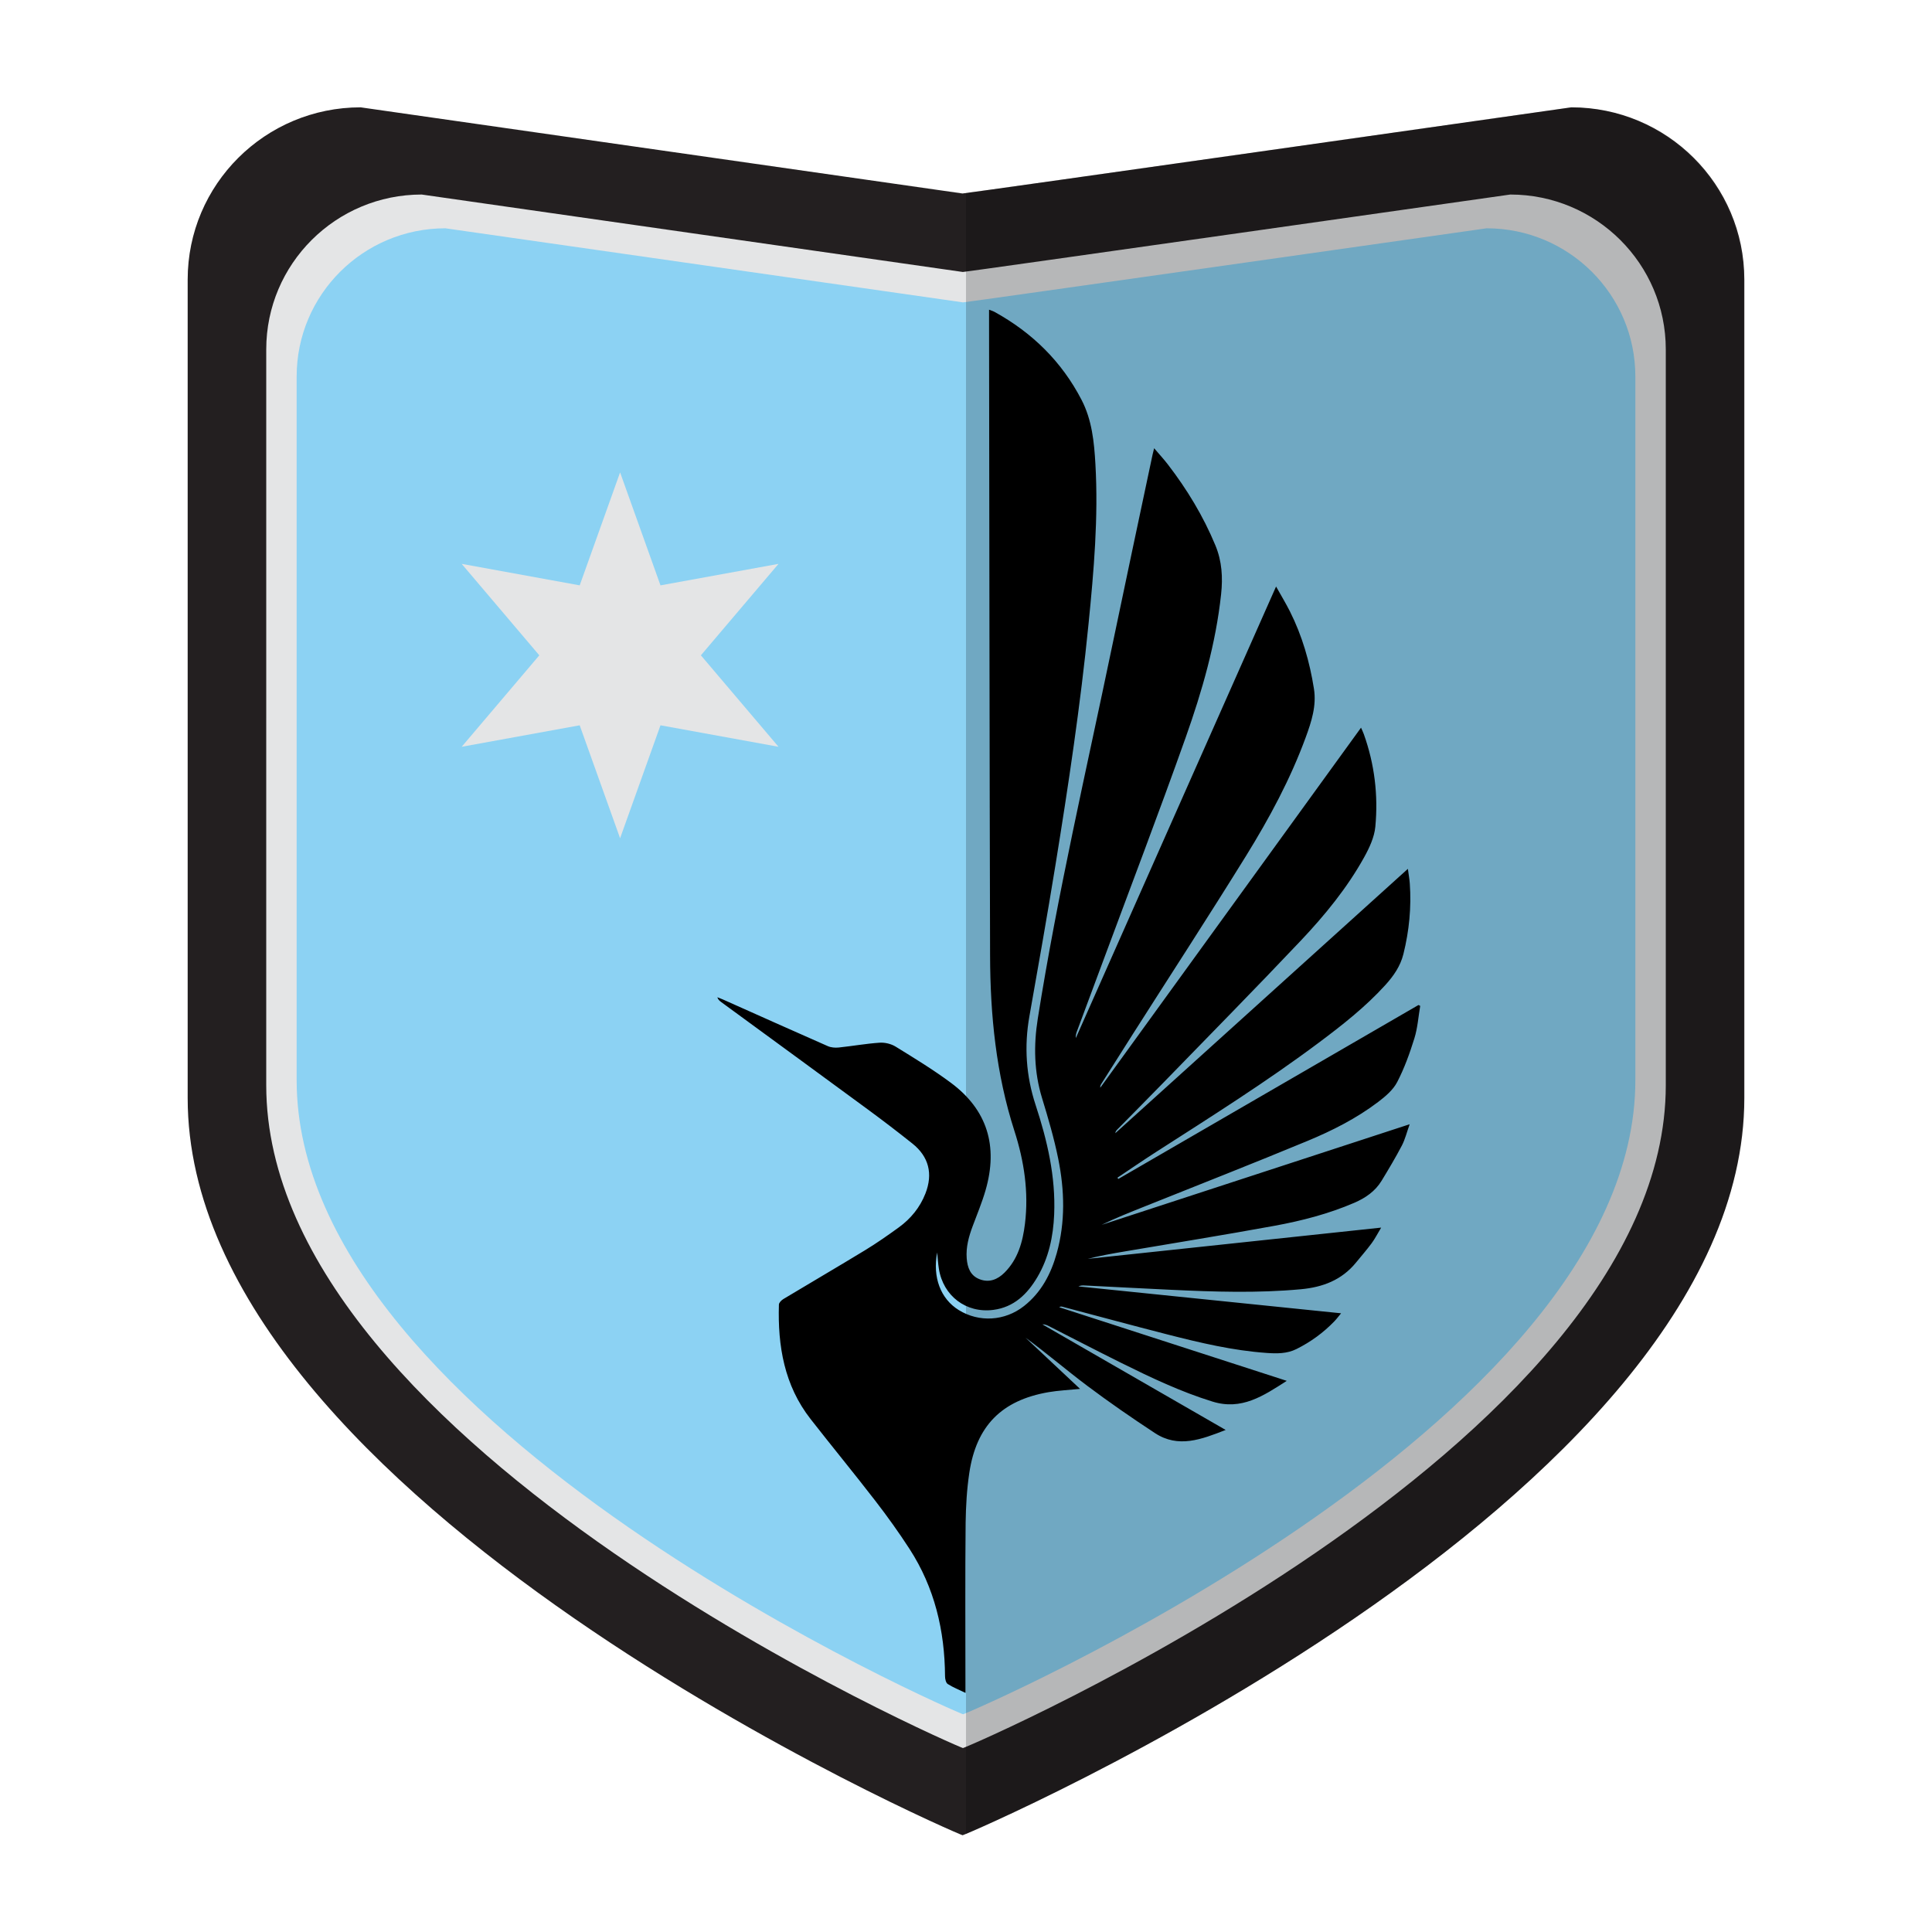 <?xml version="1.0" encoding="utf-8"?>
<!-- Generator: Adobe Illustrator 25.2.0, SVG Export Plug-In . SVG Version: 6.00 Build 0)  -->
<svg version="1.1" id="Layer_1" xmlns="http://www.w3.org/2000/svg" xmlns:xlink="http://www.w3.org/1999/xlink" x="0px" y="0px"
	 viewBox="0 0 180 180" style="enable-background:new 0 0 180 180;" xml:space="preserve">
<style type="text/css">
	.st0{fill-rule:evenodd;clip-rule:evenodd;fill:#231F20;}
	.st1{fill-rule:evenodd;clip-rule:evenodd;fill:#E4E5E6;}
	.st2{fill-rule:evenodd;clip-rule:evenodd;fill:#8CD2F3;}
	.st3{fill:#E4E5E6;}
	.st4{opacity:0.2;clip-path:url(#SVGID_2_);fill-rule:evenodd;clip-rule:evenodd;enable-background:new    ;}
</style>
<g id="Layer_1_1_">
</g>
<g id="Athletic__x28_ESP_x29_">
	<g id="XMLID_80_">
		<g>
			<path id="XMLID_81_" class="st0" d="M33.599,10l56.075,8.026C90,18.026,146.401,10,146.401,10
				c8.9,0,16.115,7.187,16.115,16.052v76.247c0,37.677-72.573,68.686-72.833,68.686l0,0
				c-0.26,0-72.198-31.008-72.198-68.686V26.052C17.484,17.187,24.699,10,33.599,10z"/>
		</g>
	</g>
	<g id="XMLID_3_">
		<g>
			<path id="XMLID_4_" class="st1" d="M39.291,18.124l50.416,7.216
				c0.293-0,51.002-7.216,51.002-7.216c8.002,0,14.489,6.462,14.489,14.432
				v68.552c0,33.874-65.249,61.754-65.482,61.754l0,0
				c-0.234,0-64.911-27.878-64.911-61.754V32.556
				C24.803,24.585,31.29,18.124,39.291,18.124z"/>
		</g>
	</g>
</g>
<g>
	<g>
		<path id="XMLID_5_" class="st2" d="M41.496,21.27l48.224,6.902
			c0.28,0,48.784-6.902,48.784-6.902c7.654,0,13.859,6.181,13.859,13.804v65.571
			c0,32.402-62.412,59.069-62.635,59.069l0,0c-0.224,0-62.089-26.666-62.089-59.069
			V35.075C27.637,27.451,33.842,21.27,41.496,21.27z"/>
	</g>
</g>
<g>
	<path d="M118.889,54.644c0.473,0.846,0.912,1.567,1.29,2.318
		c1.143,2.275,1.84,4.692,2.237,7.202c0.252,1.593-0.228,3.066-0.76,4.519
		c-1.426,3.893-3.385,7.532-5.555,11.041c-3.45,5.578-7.028,11.076-10.55,16.609
		c-0.982,1.542-1.957,3.089-2.935,4.634c-0.066,0.104-0.125,0.212-0.106,0.372
		c8.076-11.151,16.152-22.302,24.294-33.544c0.11,0.254,0.196,0.425,0.26,0.604
		c1.001,2.796,1.35,5.693,1.072,8.629c-0.092,0.972-0.553,1.96-1.037,2.834
		c-1.59,2.871-3.666,5.404-5.906,7.774c-4.209,4.452-8.511,8.816-12.781,13.211
		c-1.432,1.474-2.884,2.93-4.325,4.395c-0.085,0.086-0.159,0.183-0.174,0.333
		c9.044-8.171,18.088-16.343,27.256-24.627c0.073,0.545,0.15,0.957,0.179,1.371
		c0.156,2.218-0.058,4.401-0.594,6.562c-0.284,1.145-0.924,2.054-1.688,2.897
		c-1.847,2.035-4,3.722-6.19,5.361c-4.895,3.662-10.066,6.913-15.204,10.212
		c-1.199,0.77-2.374,1.579-3.56,2.37c0.025,0.041,0.05,0.081,0.074,0.122
		c9.324-5.403,18.648-10.806,27.972-16.209c0.053,0.027,0.107,0.054,0.16,0.081
		c-0.172,1.009-0.24,2.051-0.541,3.02c-0.434,1.397-0.935,2.794-1.608,4.086
		c-0.38,0.73-1.098,1.337-1.776,1.851c-2.008,1.522-4.254,2.661-6.567,3.621
		c-5.042,2.091-10.125,4.085-15.192,6.115c-1.344,0.539-2.691,1.068-3.999,1.709
		c9.511-3.107,19.022-6.213,28.701-9.374c-0.276,0.772-0.429,1.418-0.728,1.988
		c-0.584,1.115-1.231,2.198-1.885,3.274c-0.599,0.986-1.507,1.61-2.554,2.061
		c-2.385,1.026-4.886,1.673-7.423,2.138c-4.648,0.852-9.316,1.6-13.976,2.393
		c-1.148,0.195-2.296,0.396-3.432,0.688c9.06-0.965,18.121-1.93,27.343-2.911
		c-0.346,0.574-0.582,1.043-0.889,1.458c-0.459,0.62-0.969,1.202-1.457,1.8
		c-1.326,1.627-3.095,2.296-5.135,2.484c-4.031,0.373-8.06,0.241-12.09,0.052
		c-2.692-0.127-5.384-0.271-8.076-0.405c-0.185-0.009-0.371-0.001-0.562,0.089
		c8.116,0.831,16.232,1.661,24.475,2.505c-0.25,0.3-0.421,0.532-0.619,0.738
		c-1.029,1.07-2.212,1.931-3.54,2.593c-0.881,0.44-1.824,0.429-2.767,0.363
		c-3.153-0.221-6.215-0.946-9.263-1.726c-3.264-0.835-6.517-1.719-9.775-2.58
		c-0.088-0.023-0.179-0.033-0.295,0.046c7.013,2.269,14.027,4.539,21.196,6.859
		c-2.196,1.416-4.217,2.765-6.909,1.935c-2.966-0.914-5.751-2.241-8.519-3.611
		c-2.261-1.12-4.5-2.286-6.749-3.43c-0.177-0.09-0.362-0.166-0.59-0.156
		c5.648,3.253,11.295,6.507,17.077,9.837c-2.27,0.885-4.411,1.722-6.592,0.291
		c-2.14-1.405-4.25-2.862-6.297-4.398c-1.943-1.457-3.787-3.046-5.758-4.488
		c1.675,1.573,3.349,3.145,5.079,4.769c-1.05,0.106-2.008,0.145-2.944,0.307
		c-4.358,0.755-6.719,3.135-7.374,7.524c-0.227,1.523-0.323,3.077-0.335,4.617
		c-0.041,5.036-0.015,10.072-0.015,15.108c0,0.224,0,0.448,0,0.769
		c-0.602-0.291-1.164-0.51-1.661-0.83c-0.17-0.11-0.249-0.471-0.25-0.718
		c-0.025-4.26-0.976-8.266-3.31-11.869c-0.993-1.533-2.06-3.022-3.176-4.468
		c-1.981-2.567-4.042-5.071-6.038-7.626c-2.454-3.141-3.071-6.81-2.953-10.669
		c0.005-0.178,0.233-0.405,0.414-0.514c2.535-1.525,5.091-3.014,7.617-4.553
		c1.077-0.656,2.115-1.381,3.136-2.122c1.119-0.812,1.974-1.857,2.484-3.159
		c0.717-1.831,0.319-3.432-1.213-4.653c-1.356-1.081-2.734-2.135-4.131-3.162
		c-4.556-3.35-9.124-6.683-13.687-10.023c-0.144-0.106-0.28-0.223-0.359-0.446
		c0.18,0.071,0.364,0.136,0.541,0.215c3.25,1.45,6.497,2.909,9.755,4.34
		c0.301,0.132,0.684,0.162,1.017,0.127c1.273-0.133,2.537-0.362,3.812-0.448
		c0.491-0.033,1.071,0.108,1.489,0.366c1.746,1.077,3.506,2.149,5.15,3.371
		c3.373,2.508,4.427,5.877,3.224,10.024c-0.33,1.137-0.789,2.236-1.203,3.347
		c-0.358,0.962-0.628,1.938-0.55,2.977c0.064,0.854,0.334,1.618,1.201,1.952
		c0.893,0.345,1.674,0.031,2.318-0.611c1.255-1.251,1.7-2.861,1.908-4.551
		c0.364-2.957-0.079-5.852-0.979-8.647c-1.715-5.326-2.255-10.801-2.27-16.344
		c-0.054-19.767-0.068-39.534-0.096-59.301c-0-0.261-0-0.521-0-0.874
		c0.219,0.086,0.373,0.128,0.509,0.203c3.509,1.934,6.256,4.622,8.109,8.196
		c0.972,1.875,1.173,3.923,1.291,5.977c0.286,4.988-0.147,9.948-0.641,14.905
		c-0.752,7.543-1.875,15.035-3.09,22.513c-0.762,4.686-1.59,9.362-2.419,14.037
		c-0.498,2.809-0.309,5.559,0.578,8.26c1.089,3.315,1.877,6.679,1.73,10.199
		c-0.086,2.058-0.505,4.043-1.563,5.838c-0.936,1.587-2.182,2.808-4.109,3.057
		c-2.528,0.327-4.666-1.298-5.068-3.824c-0.079-0.498-0.108-1.005-0.161-1.528
		c-0.441,2.308,0.315,4.317,2.007,5.365c1.891,1.171,4.295,1.039,6.087-0.374
		c1.604-1.264,2.506-2.984,3.045-4.914c0.814-2.917,0.732-5.87,0.142-8.797
		c-0.386-1.914-0.941-3.8-1.512-5.67c-0.745-2.44-0.79-4.899-0.396-7.386
		c1.843-11.637,4.517-23.108,6.913-34.635c1.242-5.976,2.519-11.944,3.781-17.916
		c0.035-0.164,0.08-0.326,0.147-0.6c0.467,0.549,0.899,1.014,1.284,1.515
		c1.787,2.326,3.295,4.812,4.423,7.533c0.616,1.484,0.7,2.997,0.533,4.55
		c-0.494,4.602-1.768,9.027-3.304,13.358c-2.494,7.027-5.159,13.994-7.753,20.986
		c-0.793,2.137-1.591,4.272-2.384,6.408c-0.069,0.187-0.122,0.379-0.094,0.601
		C106.427,82.733,112.627,68.759,118.889,54.644z"/>
</g>
<polygon class="st3" points="57.773,44.013 61.536,54.537 72.532,52.534 65.3,61.055 
	72.532,69.576 61.536,67.574 57.773,78.097 54.009,67.574 43.014,69.576 
	50.246,61.055 43.014,52.534 54.009,54.537 "/>
<g>
	<g>
		<g>
			<g>
				<g>
					<g>
						<g>
							<g>
								<defs>
									<path id="SVGID_1_" d="M33.599,10l56.075,8.026C90,18.026,146.401,10,146.401,10
										c8.9,0,16.115,7.187,16.115,16.052v76.247c0,37.677-72.573,68.686-72.833,68.686
										l0,0c-0.26,0-72.198-31.008-72.198-68.686V26.052C17.484,17.187,24.699,10,33.599,10z"/>
								</defs>
								<clipPath id="SVGID_2_">
									<use xlink:href="#SVGID_1_"  style="overflow:visible;"/>
								</clipPath>
								<path id="shadow_1_" class="st4" d="M146.242,10.007c0,0-49.901,7.101-56.242,7.965V171.224
									c7.194-3.082,72.406-32.857,72.406-68.631V26.109
									C162.406,17.216,155.169,10.007,146.242,10.007z"/>
							</g>
						</g>
					</g>
				</g>
			</g>
		</g>
	</g>
</g>
</svg>
